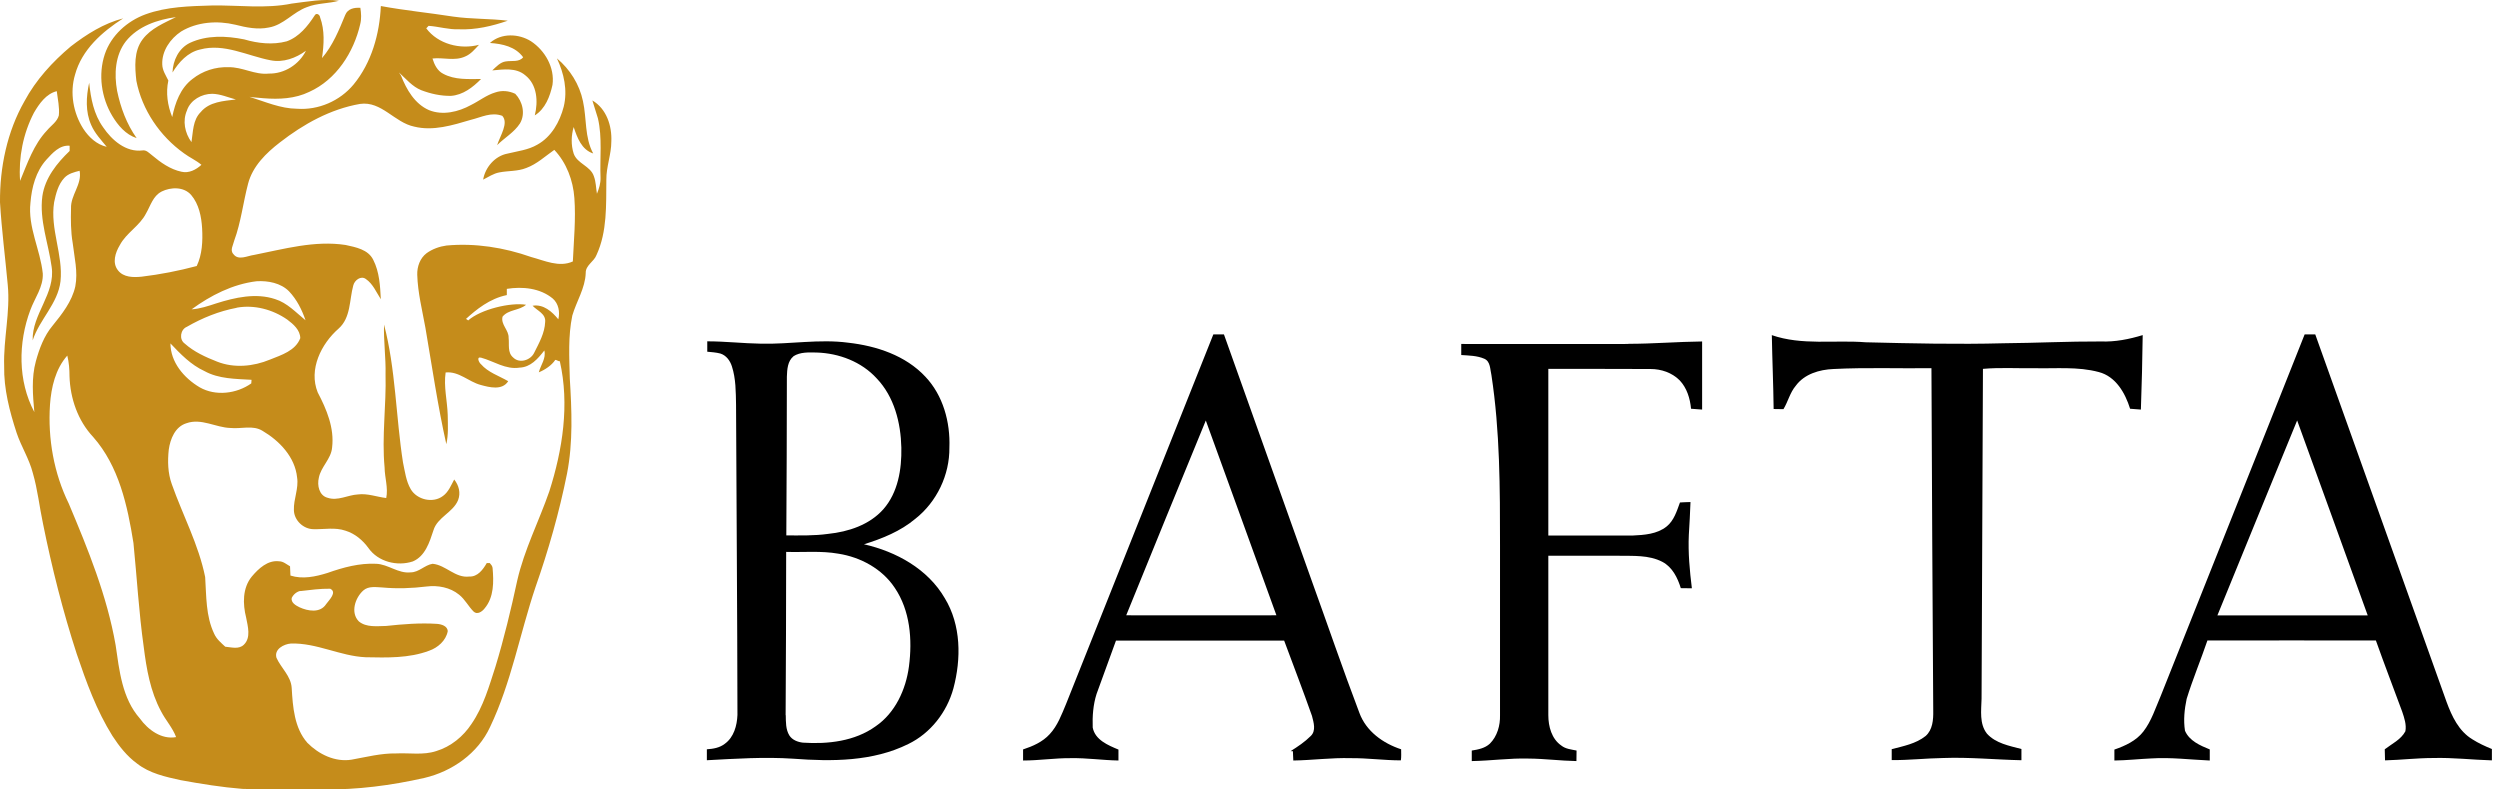 <svg xmlns="http://www.w3.org/2000/svg" width="152" height="48" viewBox="0 0 152 48" fill="none"><path fill-rule="evenodd" clip-rule="evenodd" d="M17.76 0.215C18.703 0.098 19.654 -0.088 20.605 0.047C19.965 0.224 19.284 0.182 18.661 0.434C17.827 0.729 17.247 1.52 16.346 1.672C15.664 1.815 14.974 1.672 14.309 1.503C13.215 1.242 11.986 1.326 11.01 1.916C10.353 2.353 9.831 3.102 9.865 3.919C9.873 4.281 10.084 4.584 10.235 4.895C10.075 5.644 10.185 6.41 10.471 7.117C10.648 6.25 10.968 5.358 11.7 4.803C12.314 4.314 13.105 4.054 13.888 4.087C14.73 4.062 15.496 4.567 16.346 4.474C17.289 4.491 18.181 3.927 18.602 3.086C17.987 3.532 17.221 3.818 16.455 3.666C15.041 3.397 13.627 2.614 12.163 3.01C11.414 3.178 10.875 3.776 10.488 4.407C10.513 3.675 10.867 2.934 11.548 2.606C12.575 2.126 13.762 2.177 14.848 2.395C15.681 2.639 16.582 2.74 17.432 2.513C18.189 2.244 18.711 1.587 19.132 0.939C19.233 0.754 19.443 0.889 19.46 1.049C19.755 1.848 19.696 2.707 19.578 3.532C20.235 2.766 20.613 1.823 20.992 0.906C21.144 0.527 21.539 0.451 21.91 0.476C21.96 0.805 21.985 1.141 21.901 1.47C21.506 3.187 20.445 4.845 18.804 5.585C17.937 6.006 16.969 6.048 16.026 5.973C15.235 5.914 15.445 5.914 15.168 5.888C16.119 6.183 17.053 6.604 18.063 6.612C19.359 6.705 20.664 6.141 21.497 5.139C22.591 3.809 23.079 2.067 23.155 0.367C24.611 0.636 26.084 0.779 27.54 1.007C28.643 1.167 29.762 1.124 30.873 1.259C29.922 1.587 28.921 1.823 27.902 1.781C27.279 1.806 26.674 1.613 26.059 1.571C26.025 1.613 25.95 1.688 25.916 1.722C26.631 2.682 27.986 3.027 29.123 2.724C28.87 2.993 28.626 3.296 28.273 3.439C27.641 3.725 26.951 3.481 26.295 3.557C26.404 3.919 26.589 4.306 26.943 4.483C27.65 4.87 28.475 4.803 29.249 4.803C28.752 5.308 28.146 5.779 27.414 5.829C26.8 5.838 26.185 5.703 25.613 5.484C25.066 5.266 24.687 4.794 24.258 4.407C24.291 4.458 24.35 4.55 24.384 4.601C24.712 5.442 25.217 6.318 26.084 6.696C26.918 7.033 27.869 6.806 28.635 6.385C29.131 6.141 29.577 5.779 30.116 5.619C30.512 5.484 30.932 5.518 31.328 5.703C31.774 6.166 31.959 6.924 31.614 7.504C31.261 8.052 30.68 8.371 30.225 8.826C30.41 8.245 30.941 7.479 30.537 7.041C29.855 6.797 29.283 7.126 28.626 7.286C27.515 7.614 26.337 7.984 25.184 7.698C23.988 7.454 23.197 6.132 21.893 6.318C20.091 6.629 18.45 7.546 17.019 8.658C16.178 9.306 15.361 10.105 15.084 11.166C14.78 12.319 14.654 13.506 14.242 14.625C14.183 14.894 13.964 15.214 14.191 15.45C14.494 15.862 15.041 15.551 15.445 15.5C17.272 15.139 19.132 14.608 21.009 14.894C21.623 15.029 22.381 15.164 22.692 15.795C23.071 16.536 23.113 17.386 23.155 18.194C22.878 17.765 22.675 17.259 22.246 16.965C21.943 16.738 21.556 17.041 21.48 17.352C21.236 18.236 21.337 19.313 20.588 19.978C19.528 20.904 18.753 22.461 19.317 23.858C19.856 24.885 20.336 26.021 20.192 27.208C20.134 27.907 19.511 28.378 19.384 29.052C19.275 29.506 19.401 30.129 19.915 30.264C20.538 30.474 21.144 30.095 21.758 30.062C22.347 29.986 22.911 30.213 23.483 30.28C23.61 29.658 23.391 29.043 23.383 28.42C23.206 26.535 23.492 24.641 23.441 22.747C23.467 21.796 23.315 20.685 23.349 19.734C24.056 22.419 24.073 25.382 24.502 28.117C24.62 28.664 24.687 29.254 24.973 29.742C25.352 30.39 26.328 30.617 26.934 30.154C27.271 29.91 27.423 29.506 27.616 29.153C27.902 29.515 28.02 29.969 27.852 30.407C27.549 31.156 26.589 31.45 26.354 32.242C26.118 32.957 25.857 33.816 25.099 34.135C24.157 34.447 22.995 34.161 22.406 33.327C22.061 32.848 21.581 32.444 21.009 32.267C20.378 32.048 19.713 32.191 19.065 32.174C18.45 32.174 17.878 31.636 17.869 31.013C17.844 30.339 18.172 29.7 18.063 29.026C17.937 27.789 16.994 26.804 15.967 26.198C15.378 25.828 14.663 26.089 14.014 26.021C13.114 25.996 12.239 25.407 11.329 25.735C10.648 25.946 10.353 26.686 10.261 27.334C10.185 28.033 10.202 28.765 10.446 29.439C11.111 31.324 12.079 33.117 12.474 35.086C12.55 36.24 12.508 37.46 13.021 38.529C13.164 38.857 13.442 39.084 13.695 39.32C14.073 39.354 14.528 39.497 14.831 39.194C15.269 38.765 15.067 38.083 14.966 37.553C14.755 36.719 14.738 35.751 15.311 35.053C15.723 34.565 16.279 34.043 16.969 34.127C17.221 34.127 17.423 34.312 17.634 34.43C17.642 34.615 17.651 34.809 17.659 34.994C18.4 35.23 19.191 35.061 19.915 34.834C20.866 34.497 21.859 34.228 22.869 34.278C23.601 34.304 24.216 34.884 24.965 34.8C25.47 34.8 25.823 34.354 26.303 34.278C27.111 34.354 27.683 35.162 28.534 35.053C29.039 35.078 29.367 34.632 29.594 34.236C29.645 34.236 29.737 34.236 29.779 34.236C29.863 34.337 29.922 34.388 29.948 34.523C30.023 35.364 30.04 36.315 29.459 36.997C29.308 37.191 29.013 37.393 28.794 37.182C28.475 36.862 28.273 36.442 27.911 36.155C27.364 35.709 26.623 35.575 25.941 35.659C25.049 35.768 24.148 35.802 23.248 35.718C22.861 35.701 22.406 35.617 22.086 35.903C21.59 36.349 21.295 37.25 21.817 37.78C22.271 38.159 22.919 38.066 23.475 38.058C24.502 37.948 25.537 37.864 26.564 37.931C26.825 37.948 27.221 38.058 27.221 38.386C27.111 38.95 26.623 39.379 26.093 39.564C24.864 40.027 23.526 39.985 22.229 39.96C20.681 39.892 19.25 39.076 17.684 39.127C17.255 39.16 16.657 39.472 16.809 39.993C17.087 40.616 17.693 41.105 17.735 41.828C17.802 42.981 17.895 44.261 18.686 45.161C19.376 45.86 20.369 46.348 21.371 46.188C22.271 46.028 23.164 45.793 24.081 45.809C24.898 45.767 25.731 45.927 26.522 45.666C27.414 45.397 28.172 44.774 28.677 44C29.392 42.956 29.737 41.727 30.124 40.532C30.646 38.815 31.067 37.064 31.446 35.305C31.875 33.42 32.767 31.695 33.398 29.876C34.206 27.343 34.636 24.599 34.038 21.965C33.92 21.965 33.878 21.889 33.761 21.88C33.542 22.217 33.129 22.486 32.759 22.638C32.877 22.183 33.213 21.796 33.096 21.308C32.691 21.83 32.254 22.326 31.589 22.352C30.747 22.486 30.023 21.956 29.249 21.746C28.946 21.67 29.123 22.049 29.241 22.141C29.678 22.646 30.335 22.848 30.899 23.177C30.537 23.749 29.771 23.555 29.224 23.404C28.491 23.21 27.902 22.562 27.094 22.646C26.968 23.505 27.195 24.363 27.221 25.222C27.229 25.82 27.271 26.425 27.136 27.006C26.614 24.666 26.27 22.293 25.865 19.928C25.672 18.859 25.402 17.798 25.369 16.712C25.352 16.216 25.537 15.694 25.941 15.391C26.295 15.139 26.715 14.987 27.145 14.928C28.887 14.768 30.646 15.046 32.296 15.627C33.112 15.845 33.996 16.275 34.829 15.896C34.888 14.608 35.015 13.32 34.922 12.041C34.846 10.964 34.442 9.895 33.702 9.112C33.146 9.499 32.641 9.979 31.993 10.215C31.471 10.425 30.899 10.375 30.352 10.484C29.998 10.551 29.695 10.762 29.375 10.922C29.502 10.173 30.091 9.482 30.857 9.339C31.471 9.188 32.119 9.12 32.675 8.792C33.525 8.321 34.038 7.403 34.274 6.486C34.518 5.493 34.291 4.458 33.861 3.549C34.653 4.213 35.233 5.131 35.444 6.149C35.679 7.21 35.536 8.355 36.067 9.331C35.36 9.104 35.09 8.363 34.88 7.723C34.728 8.245 34.712 8.817 34.88 9.339C35.099 9.962 35.907 10.088 36.109 10.72C36.235 11.056 36.235 11.427 36.294 11.78C36.42 11.469 36.521 11.149 36.513 10.812C36.462 9.609 36.631 8.38 36.353 7.193C36.252 6.831 36.117 6.469 36.016 6.107C36.875 6.612 37.211 7.647 37.169 8.599C37.169 9.39 36.858 10.139 36.866 10.93C36.849 12.462 36.925 14.078 36.269 15.5C36.117 15.913 35.595 16.123 35.612 16.603C35.578 17.529 35.048 18.32 34.796 19.187C34.535 20.441 34.611 21.729 34.644 23.008C34.762 24.936 34.846 26.888 34.476 28.791C34.005 31.139 33.348 33.445 32.557 35.701C31.606 38.529 31.084 41.508 29.796 44.202C29.055 45.809 27.49 46.904 25.798 47.299C23.787 47.754 21.724 48.023 19.654 47.998C18.012 47.989 16.371 48.023 14.738 47.964C13.476 47.863 12.23 47.661 10.985 47.434C10.067 47.232 9.091 47.022 8.333 46.424C7.719 45.978 7.247 45.372 6.835 44.741C5.867 43.192 5.244 41.466 4.663 39.749C3.822 37.165 3.157 34.523 2.618 31.854C2.399 30.828 2.29 29.767 1.995 28.757C1.776 27.898 1.288 27.149 1.01 26.316C0.581 25.003 0.228 23.648 0.253 22.259C0.202 20.61 0.632 18.977 0.472 17.327C0.32 15.66 0.101 13.985 0 12.302C-0.016 10.173 0.43 8.009 1.49 6.149C2.18 4.862 3.19 3.759 4.301 2.825C5.261 2.084 6.313 1.419 7.491 1.116C6.212 1.932 4.975 3.018 4.562 4.542C4.234 5.644 4.453 6.873 5.067 7.833C5.404 8.346 5.884 8.792 6.49 8.927C6.145 8.506 5.766 8.11 5.547 7.605C5.185 6.789 5.236 5.888 5.421 5.03C5.522 5.989 5.699 6.94 6.271 7.74C6.801 8.523 7.66 9.272 8.661 9.146C8.897 9.104 9.065 9.306 9.234 9.432C9.764 9.878 10.353 10.299 11.035 10.442C11.481 10.551 11.927 10.316 12.247 10.021C11.919 9.743 11.523 9.575 11.187 9.322C9.722 8.279 8.636 6.68 8.291 4.912C8.198 4.07 8.131 3.111 8.67 2.395C9.175 1.722 9.974 1.402 10.698 1.04C9.57 1.192 8.384 1.596 7.651 2.513C6.995 3.363 6.936 4.508 7.121 5.526C7.332 6.545 7.702 7.546 8.308 8.397C7.643 8.186 7.172 7.622 6.827 7.05C6.162 5.939 5.96 4.533 6.372 3.296C6.759 2.151 7.727 1.284 8.847 0.872C10.143 0.401 11.531 0.375 12.895 0.333C14.511 0.308 16.152 0.544 17.752 0.215H17.76ZM2.063 6.856C1.406 8.119 1.12 9.575 1.221 10.997C1.667 9.928 2.046 8.784 2.862 7.925C3.106 7.631 3.477 7.403 3.578 7.016C3.628 6.52 3.51 6.031 3.451 5.543C2.803 5.703 2.382 6.309 2.063 6.856ZM11.372 6.705C11.085 7.345 11.237 8.085 11.641 8.641C11.742 8.018 11.717 7.294 12.205 6.814C12.727 6.183 13.594 6.141 14.343 6.048C13.863 5.922 13.4 5.712 12.903 5.703C12.264 5.703 11.591 6.074 11.372 6.696V6.705ZM2.82 9.71C2.18 10.417 1.928 11.393 1.852 12.319C1.684 13.809 2.45 15.172 2.601 16.628C2.643 17.436 2.113 18.118 1.844 18.85C1.103 20.828 1.078 23.16 2.088 25.054C1.995 24.027 1.903 22.975 2.18 21.965C2.391 21.199 2.677 20.424 3.19 19.81C3.771 19.094 4.377 18.328 4.579 17.411C4.748 16.527 4.52 15.643 4.419 14.768C4.301 14.078 4.301 13.371 4.318 12.672C4.285 11.856 5 11.216 4.84 10.383C4.512 10.467 4.158 10.551 3.914 10.812C3.536 11.216 3.401 11.772 3.291 12.294C3.031 13.918 3.847 15.484 3.679 17.1C3.519 18.463 2.399 19.423 1.987 20.694C1.936 19.103 3.384 17.849 3.14 16.224C2.946 14.793 2.382 13.388 2.576 11.923C2.736 10.821 3.46 9.92 4.234 9.179C4.234 9.104 4.234 8.935 4.234 8.86C3.62 8.809 3.19 9.306 2.812 9.718L2.82 9.71ZM9.815 11.654C9.301 11.915 9.15 12.512 8.88 12.975C8.493 13.741 7.677 14.154 7.281 14.911C7.012 15.357 6.81 15.98 7.172 16.435C7.508 16.872 8.114 16.872 8.611 16.822C9.739 16.687 10.858 16.468 11.961 16.174C12.297 15.467 12.331 14.659 12.289 13.884C12.247 13.169 12.095 12.411 11.624 11.856C11.178 11.342 10.387 11.368 9.823 11.646L9.815 11.654ZM11.649 18.808C12.163 18.775 12.659 18.606 13.148 18.446C14.292 18.084 15.555 17.798 16.725 18.185C17.465 18.413 17.996 19.002 18.576 19.473C18.358 18.834 18.046 18.211 17.575 17.714C17.07 17.201 16.287 17.058 15.597 17.1C14.149 17.276 12.811 17.958 11.649 18.808ZM30.815 17.571C30.815 17.664 30.815 17.849 30.815 17.941C29.771 18.152 28.954 18.825 28.332 19.389C28.382 19.423 28.416 19.439 28.466 19.482C29.224 18.808 31.042 18.371 31.985 18.53C31.564 18.892 30.916 18.808 30.554 19.254C30.436 19.734 30.941 20.071 30.924 20.534C30.974 20.946 30.84 21.434 31.202 21.737C31.589 22.125 32.271 21.897 32.481 21.443C32.776 20.854 33.121 20.247 33.146 19.574C33.197 19.078 32.666 18.892 32.38 18.589C33.045 18.48 33.559 18.943 33.946 19.414C34.055 18.968 33.962 18.463 33.609 18.152C32.835 17.512 31.766 17.411 30.815 17.563V17.571ZM14.385 18.716C13.316 18.918 12.297 19.33 11.363 19.869C10.968 20.029 10.875 20.635 11.229 20.887C11.793 21.392 12.499 21.712 13.207 21.99C14.233 22.394 15.403 22.284 16.413 21.864C17.104 21.586 17.97 21.325 18.257 20.559C18.248 20.062 17.836 19.709 17.465 19.431C16.582 18.817 15.462 18.514 14.393 18.707L14.385 18.716ZM10.362 20.862C10.362 22.023 11.187 22.983 12.138 23.547C13.105 24.102 14.385 23.942 15.277 23.311C15.277 23.252 15.294 23.143 15.294 23.092C14.326 23.034 13.299 23.042 12.432 22.562C11.607 22.183 10.976 21.527 10.362 20.879V20.862ZM3.039 24.616C2.904 26.67 3.275 28.774 4.184 30.625C5.354 33.403 6.507 36.231 7.029 39.219C7.256 40.768 7.424 42.46 8.501 43.68C8.998 44.37 9.815 44.976 10.707 44.816C10.496 44.244 10.067 43.789 9.789 43.242C9.141 42.039 8.905 40.667 8.737 39.32C8.443 37.233 8.325 35.12 8.114 33.016C7.752 30.743 7.231 28.345 5.665 26.569C4.731 25.575 4.268 24.22 4.226 22.874C4.226 22.453 4.192 22.023 4.091 21.619C3.367 22.444 3.115 23.547 3.039 24.608V24.616ZM18.257 35.928C18.029 35.979 17.836 36.147 17.735 36.357C17.684 36.644 17.987 36.812 18.206 36.921C18.72 37.157 19.469 37.292 19.831 36.728C20.016 36.475 20.512 36.004 20.075 35.794C19.469 35.785 18.863 35.869 18.265 35.937L18.257 35.928ZM29.805 2.597C30.486 2 31.538 2.042 32.279 2.505C33.138 3.069 33.735 4.112 33.592 5.156C33.441 5.855 33.154 6.621 32.515 7.016C32.725 6.175 32.666 5.148 31.934 4.575C31.37 4.096 30.604 4.222 29.931 4.281C30.166 4.062 30.419 3.776 30.756 3.734C31.126 3.675 31.564 3.793 31.808 3.481C31.336 2.833 30.545 2.665 29.796 2.614L29.805 2.597Z" fill="#C58C1B"></path><path fill-rule="evenodd" clip-rule="evenodd" d="M73.776 20.332C73.987 20.332 74.206 20.332 74.416 20.332C76.183 25.323 77.985 30.314 79.752 35.305C80.72 37.982 81.638 40.675 82.648 43.335C83.06 44.463 84.087 45.195 85.189 45.557C85.189 45.776 85.206 46.003 85.173 46.23C84.154 46.23 83.144 46.087 82.126 46.096C80.956 46.062 79.794 46.222 78.633 46.239C78.624 46.054 78.616 45.86 78.608 45.675C78.574 45.675 78.507 45.675 78.473 45.666C78.902 45.397 79.331 45.111 79.693 44.749C80.03 44.429 79.87 43.924 79.769 43.529C79.23 41.997 78.641 40.473 78.077 38.95C74.668 38.95 71.26 38.95 67.851 38.95C67.464 40.035 67.06 41.105 66.672 42.19C66.462 42.847 66.412 43.545 66.437 44.236C66.58 44.985 67.371 45.313 68.002 45.574C68.002 45.793 68.002 46.011 68.002 46.239C67.034 46.222 66.083 46.079 65.115 46.096C64.139 46.087 63.179 46.239 62.203 46.239C62.203 46.011 62.203 45.793 62.203 45.565C62.792 45.372 63.39 45.111 63.819 44.64C64.299 44.126 64.543 43.453 64.812 42.813C67.8 35.322 70.78 27.831 73.768 20.34L73.776 20.332ZM68.465 37.41C71.512 37.418 74.559 37.41 77.606 37.41C76.167 33.462 74.753 29.506 73.313 25.567C71.689 29.506 70.081 33.462 68.474 37.41H68.465Z" fill="black"></path><path fill-rule="evenodd" clip-rule="evenodd" d="M140.128 20.332C140.338 20.332 140.549 20.332 140.768 20.332C143.427 27.781 146.095 35.238 148.755 42.687C149.075 43.554 149.496 44.454 150.321 44.951C150.691 45.187 151.095 45.372 151.507 45.54C151.507 45.767 151.507 45.995 151.507 46.23C150.321 46.197 149.134 46.054 147.939 46.087C146.962 46.087 145.986 46.205 145.01 46.23C145.001 46.003 144.993 45.784 144.993 45.557C145.43 45.22 145.978 44.968 146.247 44.463C146.323 44.059 146.18 43.646 146.053 43.268C145.523 41.828 144.968 40.389 144.454 38.941C141.037 38.933 137.628 38.941 134.211 38.941C133.807 40.128 133.319 41.29 132.948 42.493C132.814 43.124 132.746 43.789 132.847 44.429C133.108 45.044 133.773 45.33 134.354 45.565C134.354 45.793 134.354 46.011 134.354 46.239C133.167 46.188 131.989 46.037 130.802 46.112C130.053 46.146 129.304 46.23 128.555 46.239C128.555 46.011 128.555 45.793 128.555 45.574C129.211 45.347 129.876 45.044 130.314 44.48C130.81 43.84 131.054 43.049 131.374 42.308C134.278 34.985 137.216 27.671 140.119 20.34L140.128 20.332ZM139.665 25.567C138.04 29.515 136.433 33.47 134.817 37.418C137.864 37.418 140.911 37.418 143.958 37.418C142.535 33.462 141.096 29.515 139.665 25.559V25.567Z" fill="black"></path><path fill-rule="evenodd" clip-rule="evenodd" d="M107.719 20.374C109.562 21.014 111.532 20.66 113.434 20.811C116.228 20.879 119.023 20.946 121.817 20.87C123.787 20.854 125.756 20.753 127.734 20.761C128.601 20.795 129.451 20.626 130.276 20.374C130.259 21.88 130.217 23.395 130.166 24.902C129.939 24.885 129.729 24.868 129.51 24.852C129.215 23.901 128.643 22.89 127.608 22.621C126.328 22.276 124.982 22.419 123.669 22.386C122.633 22.402 121.598 22.335 120.563 22.427C120.546 29.11 120.496 35.802 120.479 42.485C120.462 43.192 120.336 44.008 120.807 44.606C121.337 45.195 122.17 45.347 122.903 45.54V46.222C121.32 46.188 119.738 46.028 118.147 46.087C117.104 46.104 116.06 46.222 115.016 46.214C115.016 45.995 115.016 45.767 115.016 45.549C115.723 45.364 116.489 45.22 117.078 44.749C117.508 44.37 117.55 43.756 117.541 43.226C117.499 36.282 117.457 29.329 117.432 22.386C115.445 22.411 113.451 22.335 111.473 22.436C110.623 22.47 109.705 22.739 109.183 23.454C108.83 23.867 108.712 24.422 108.434 24.877C108.232 24.877 108.039 24.877 107.837 24.868C107.82 23.37 107.752 21.864 107.727 20.365L107.719 20.374Z" fill="black"></path><path fill-rule="evenodd" clip-rule="evenodd" d="M43.01 20.753C44.096 20.753 45.182 20.879 46.268 20.896C48.035 20.938 49.811 20.601 51.579 20.837C53.287 21.03 55.055 21.611 56.258 22.899C57.344 24.044 57.782 25.668 57.723 27.217C57.74 28.875 56.957 30.516 55.652 31.543C54.752 32.3 53.641 32.747 52.53 33.092C54.491 33.538 56.41 34.59 57.445 36.374C58.438 38.007 58.447 40.052 57.967 41.854C57.571 43.301 56.578 44.581 55.223 45.237C53.068 46.306 50.577 46.306 48.229 46.129C46.478 46.012 44.727 46.129 42.977 46.222C42.977 45.995 42.977 45.776 42.977 45.557C43.364 45.532 43.759 45.465 44.071 45.22C44.618 44.825 44.811 44.118 44.837 43.47C44.828 37.182 44.778 30.895 44.752 24.608C44.736 23.825 44.744 23.034 44.5 22.276C44.391 21.931 44.155 21.603 43.793 21.493C43.532 21.426 43.263 21.409 43.002 21.384C43.002 21.165 43.002 20.955 43.002 20.736L43.01 20.753ZM48.245 21.662C47.884 21.956 47.858 22.461 47.842 22.899C47.842 26.114 47.825 29.329 47.808 32.553C48.658 32.553 49.508 32.578 50.35 32.46C51.579 32.334 52.866 31.913 53.708 30.962C54.6 29.944 54.828 28.53 54.802 27.217C54.769 25.71 54.373 24.128 53.304 23.008C52.378 21.99 51.006 21.476 49.66 21.434C49.18 21.426 48.658 21.392 48.237 21.662H48.245ZM47.774 43.486C47.783 43.899 47.766 44.345 47.993 44.715C48.17 44.993 48.506 45.119 48.818 45.153C50.341 45.254 51.974 45.069 53.237 44.16C54.432 43.343 55.08 41.921 55.265 40.515C55.476 38.891 55.341 37.123 54.398 35.735C53.632 34.581 52.319 33.874 50.973 33.664C49.92 33.479 48.86 33.588 47.799 33.555C47.799 36.862 47.783 40.17 47.766 43.486H47.774Z" fill="black"></path><path fill-rule="evenodd" clip-rule="evenodd" d="M99.003 20.904C100.501 20.904 101.991 20.778 103.489 20.761C103.489 22.141 103.489 23.522 103.489 24.902C103.262 24.885 103.043 24.868 102.816 24.852C102.757 24.229 102.563 23.581 102.117 23.118C101.654 22.655 100.998 22.436 100.358 22.436C98.279 22.419 96.209 22.436 94.138 22.427C94.138 25.803 94.138 29.178 94.138 32.561C95.847 32.561 97.555 32.561 99.255 32.561C99.971 32.528 100.745 32.477 101.326 32.014C101.78 31.652 101.949 31.072 102.142 30.55C102.353 30.533 102.563 30.533 102.782 30.524C102.757 31.189 102.723 31.854 102.681 32.519C102.631 33.605 102.732 34.691 102.866 35.768C102.639 35.768 102.42 35.768 102.193 35.76C101.999 35.129 101.679 34.48 101.073 34.161C100.249 33.731 99.289 33.807 98.388 33.79H94.138C94.138 37.022 94.138 40.254 94.138 43.486C94.138 44.168 94.34 44.926 94.929 45.33C95.19 45.54 95.535 45.566 95.855 45.633C95.855 45.843 95.847 46.062 95.847 46.273C94.879 46.256 93.919 46.129 92.951 46.121C91.79 46.087 90.645 46.256 89.483 46.273C89.483 46.062 89.483 45.843 89.483 45.633C89.871 45.574 90.291 45.49 90.586 45.212C91.032 44.766 91.217 44.109 91.201 43.486C91.201 40.036 91.201 36.593 91.201 33.142C91.201 29.691 91.201 26.224 90.679 22.806C90.594 22.461 90.628 21.981 90.249 21.813C89.803 21.619 89.315 21.619 88.844 21.586C88.844 21.359 88.844 21.131 88.844 20.913C92.236 20.921 95.619 20.913 99.011 20.913L99.003 20.904Z" fill="black"></path></svg>